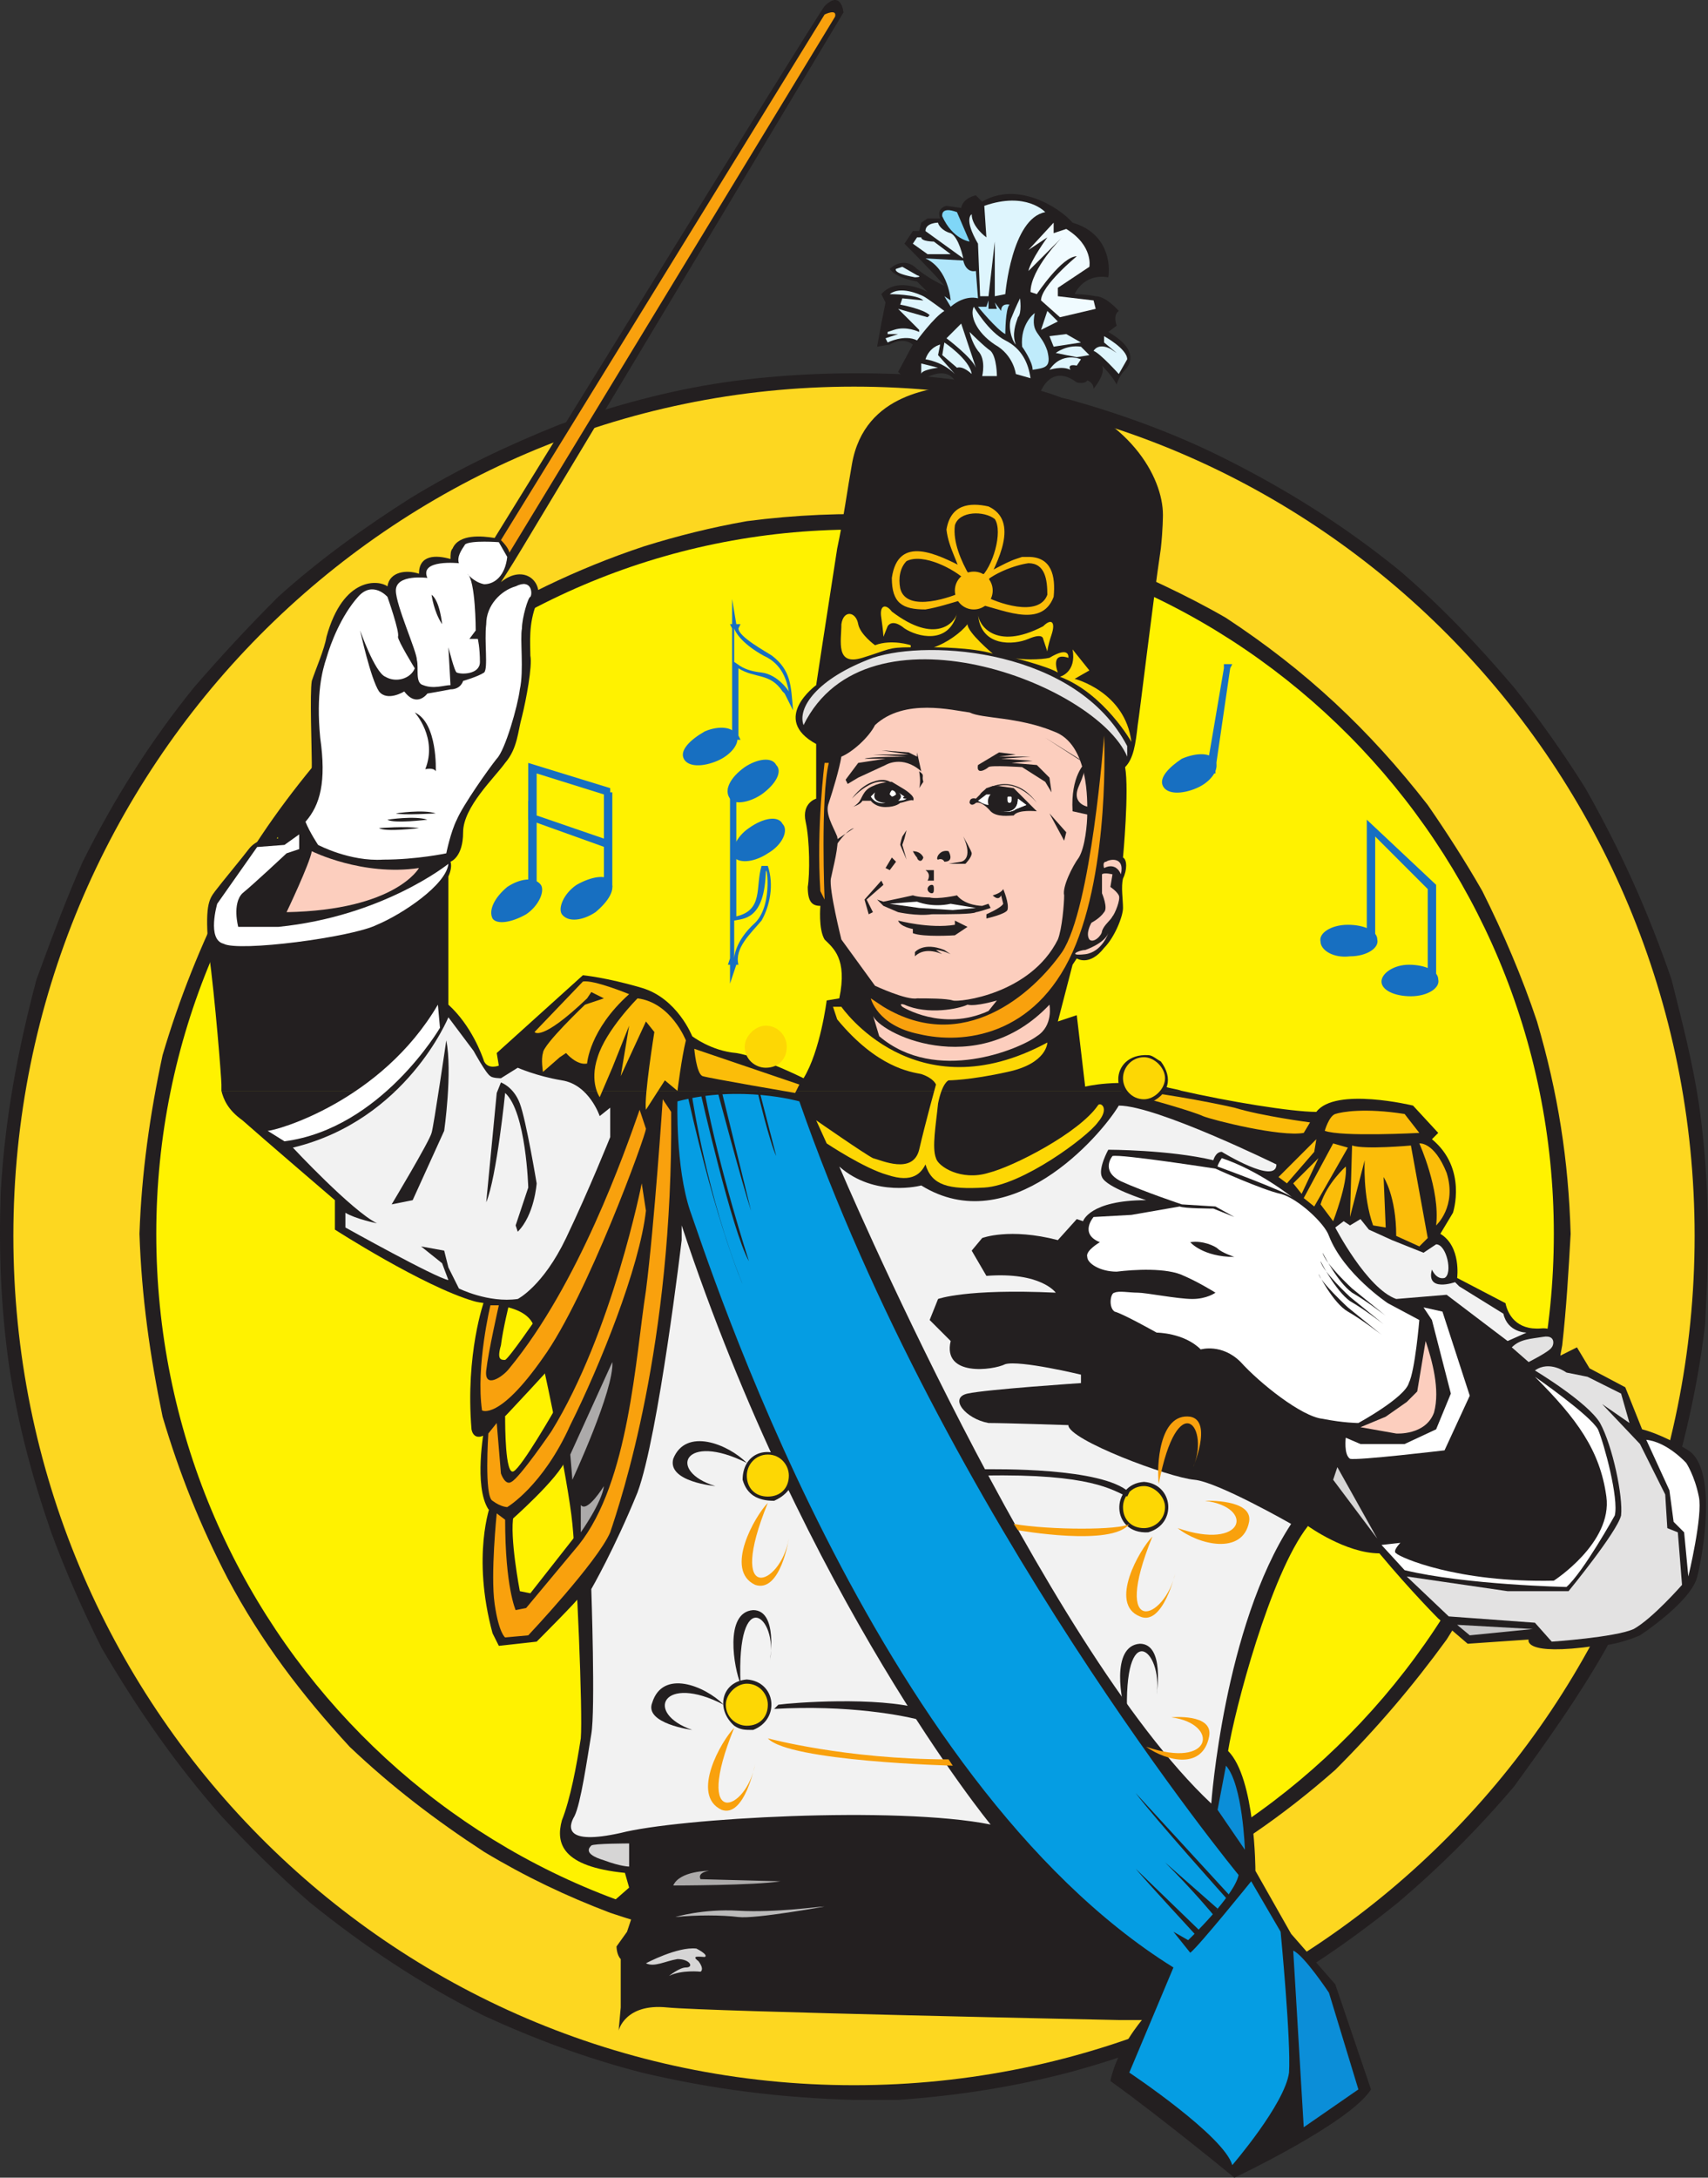 <svg xmlns="http://www.w3.org/2000/svg" width="609.541" height="776.937"><rect width="100%" height="100%" fill="#333333" stroke="none"/><path fill="#231f20" fill-rule="evenodd" d="M320.52 749.187c21-1.5 40.5-4.5 60.75-9.75 19.5-5.25 37.5-12 55.5-20.25 22.5-11.25 42.75-24.75 62.25-40.5 15-12.75 28.5-26.25 41.25-41.25 12-16.5 23.25-32.25 33-49.5 6.75-13.5 12.75-27 18-41.25 8.25-24.75 14.25-48.75 17.25-74.25l.75-15.75c.75-21.75 0-42-3-63-2.25-15-6-29.25-9.75-44.25-8.25-24-18-45.75-30.75-68.25-7.5-12-16.5-24.75-25.5-36-12.75-15-26.25-29.25-41.25-42-19.5-15.75-39.75-28.5-62.25-39.75-18-9-36.75-15.75-55.5-21-20.25-4.5-40.5-7.5-60.75-9-21-.75-41.25 0-62.25 3-20.25 3-39 8.25-58.5 15-18.75 7.5-36 15.75-53.25 26.25-16.5 10.5-32.25 21.75-47.25 35.25-10.5 10.5-20.25 21-30 32.25-15.75 19.5-28.5 39.75-39.75 62.25-6 13.5-11.25 27.75-16.5 42-6.75 25.5-11.25 49.5-12.75 75.75-.75 21 0 41.25 3 62.25 3 20.25 8.25 39.75 15 59.25 5.25 14.25 11.25 27.75 18 41.25 12.75 21.75 26.25 41.25 42.75 60 9.75 10.5 20.25 21 31.5 30.75 19.5 15.75 39.75 29.25 62.25 40.5 18 8.25 36 15 56.25 20.25 25.5 6 49.5 9 75.75 9.75h15.75"/><path fill="#fdd720" fill-rule="evenodd" d="M304.77 743.937c165.75 0 300-135.75 300-303s-134.25-303-300-303-300 135.75-300 303 134.25 303 300 303"/><path fill="#231f20" fill-rule="evenodd" d="M318.27 698.187c17.25-1.5 33.75-4.5 50.25-8.25 16.5-4.5 31.5-10.5 47.25-17.25 22.5-11.25 42-24.75 60.75-41.25 15-15 27.75-30 39.75-46.5 9-14.25 17.25-28.5 24-44.25 7.5-20.25 13.5-39.75 17.25-60.75 1.5-13.5 2.25-26.25 3-39.75-.75-26.25-4.5-50.25-12-75.75-5.25-15.75-12-31.5-19.5-46.5-6-10.5-12.75-21-19.5-30.75-21-27-43.5-48-72-66.75-14.25-8.25-29.25-15-45-21.75-24.75-8.25-48-13.5-74.25-15-17.25-.75-34.5 0-51.75 2.25-12.75 2.25-24.75 5.25-36.75 9-24.75 8.25-45.75 18.75-67.5 32.25-16.5 12-31.5 25.5-45.75 40.5-13.5 15.75-25.5 32.25-35.25 50.25-9.75 19.5-17.25 38.25-23.25 58.5-4.5 21-7.5 42-8.25 63.75.75 22.5 3.75 43.5 8.25 65.25 6 20.25 13.5 39 23.25 57.75 12 22.5 26.25 41.25 43.5 60 15 14.25 30.75 26.25 48 37.5 15 9 29.25 15.75 45 21.75 24.75 8.25 48 13.5 74.25 15.75h26.25"/><path fill="#fff200" fill-rule="evenodd" d="M305.52 692.937c137.25 0 249-113.25 249-252.75 0-138.75-111.75-251.25-249-251.25-138 0-249.75 112.5-249.75 251.25 0 139.5 111.75 252.75 249.75 252.75"/><path fill="#231f20" fill-rule="evenodd" d="M79.02 389.187c.75 3 2.25 6.75 7.5 10.5 6.75 6 33 28.5 33 28.5v10.5s31.5 20.25 49.5 25.5c4.5 1.5 19.5.75 21.75 9.75 2.25 8.25 12 54 13.5 69.75 1.5 15 3.75 67.5 3 76.5-1.5 9.75-3.75 21.75-6.75 29.25-2.25 8.25 0 16.5 22.5 18.75l1.5 5.25-6 5.25 6.75 6-1.5 4.5-3.75 5.25s0 3 1.5 4.5v17.25l-.75 8.25s2.25-9.75 17.25-8.25 161.25 4.5 161.25 4.5h8.25s-9 10.5-11.25 21.75c18.75 13.5 44.25 34.5 44.25 34.5s41.25-19.5 48.75-31.5l-12.75-37.5-15.75-18-12.75-22.5s0-33-9.75-42.75c2.25-14.25 15-63 28.5-80.25 0 0 13.5 9.75 25.5 9.75 11.25 13.5 21 23.25 21 23.25l10.5 9 21.75-1.5s-2.25 6 24 2.25c7.5 0 15.75-3.75 15.75-3.75s17.25-11.25 20.25-20.25c2.25-8.25 7.5-39-3-45.75-9.75-6-16.5-7.5-16.5-7.5l-6-15-12.75-6.75-4.5-7.5-6 3s1.5-10.5-6.75-9.75c-9 .75-12-5.25-12.75-9l-17.25-9s1.5-11.25-6-15.75l4.5-7.5s5.25-15.75-7.5-26.25l2.25-2.25-9-9.75s-27.75-6.75-34.5 2.25c-9 0-31.5-3.75-48-7.5H79.02m107.25-193.5c26.25-43.5 114.75-191.25 114.75-191.25s-.75-8.25-6.75-2.25c-3 3.75-117.75 189.75-117.75 189.75-4.5-.75-12.75-1.5-15 3.75h24.75m228 0c.75-6.75.75-12 .75-12 0-13.5-12-35.25-43.5-44.25 0 0 3.75-9.75 12.75-3 0 0 3 .75 3.75-.75 0 0 2.25.75 2.25 3 0 0 4.5-5.25 3-8.25 0 0 3.75 3.75 5.25 6.75 0 0 .75-3 3-5.25s4.5-7.5-6-13.5l3-2.25s-1.5-3.75.75-5.25c0 0-4.5-5.25-8.25-5.25-3.75-.75-7.5-.75-7.5-.75s3-7.5 12-6c.75-4.5 0-15.75-12.75-19.5-4.5-5.25-19.5-15-32.25-7.5l-2.25-2.25s-4.5.75-5.25 4.5l-5.25-.75s-3.75.75-2.25 4.5h-4.5l-2.25 1.5-.75 3h-2.25l-3 4.5s11.25 11.25 14.25 15c0 0-5.25-2.25-9.75-6-4.5-4.5-9-.75-9.75 0 0 0 1.5 3 9.75 4.5l3.75 3.75s-10.5-6-16.5.75l1.5 3-1.5 7.5-1.5 8.25 4.5-.75s4.5-3 8.25 0l-5.25 9.75c2.25 2.25 6 4.5 6 4.5s11.25-9 15 0c-6.75 1.5-33 2.25-37.5 28.5-1.5 8.25-3 19.5-5.25 30h115.5m-252.75 0c-.75.75-.75 2.25-.75 3.75-5.25-1.5-11.25-1.5-11.25 5.25-4.5-1.5-10.5-.75-11.25 4.5-3-2.25-15.75-3.75-21.75 18-.75 4.5-3.75 11.25-5.25 15.75-.75 4.5 0 24 0 29.25s0 10.5-9 21c-2.25 2.25-3.75 4.5-3 6-3.75-.75-8.25.75-10.5 3.75s-9.75 12-12 15-3.75 5.25-2.25 21.75c2.25 16.5 4.5 45 4.5 47.25v2.25h342.75c-2.25-.75-3.75-.75-6-1.5-17.25-3-28.5 0-28.5 0l-3-25.5-6.75 2.25 5.25-20.25 1.5-2.25s4.5 3 9.75-3.75c3.75-3.75 6.75-11.25 6.75-14.25s-.75-7.5 0-10.5c1.5-3 1.5-6.75 0-7.5 0 0 2.25-24 .75-32.25 3-3 3.75-8.25 4.5-15 .75-4.5 5.25-42.75 8.25-63h-115.5c-3.75 24-7.5 48.75-7.5 48.75s-16.5 12 0 21v19.5s-5.25 1.5-3.75 8.25 1.5 18.75.75 23.25c0 5.25 1.5 6.75 4.5 6.75 0 0-.75 8.25 1.5 12 3 3 8.25 6.75 5.25 21l-4.5.75s-2.25 18-8.25 27.75c0 0-15-7.5-24-9-9-.75-15.75-6-15.75-6s-5.25-13.5-18-17.25-21-4.5-21-4.5l-30.75 27.75.75 4.5s-3.75 1.5-5.25-1.5c-.75-2.25-4.5-12.75-12.75-20.25v-45.75s1.5-3 .75-5.25c0 0 4.5-1.5 4.5-10.5s11.25-19.5 15-24.75c4.5-5.25 4.5-11.25 6-16.5 1.5-6 3.75-18 3-21.75 0-4.5-.75-11.25 2.25-18.75s-4.5-14.25-12.75-7.5c0 0 3-4.5 7.5-12h-24.75"/><path fill="#f9a10d" fill-rule="evenodd" d="m178.77 192.687 115.5-187.5s4.5-2.25 3.75.75l-116.25 191.25s0-1.5-3-4.5"/><path fill="#fff" fill-rule="evenodd" d="M178.02 193.437s-9.75-.75-12 .75c-1.5 2.25-3 4.5-2.25 6.75 0 0-14.25-1.5-11.25 5.25 0 0-11.25-1.5-11.25 4.5 0 5.25 7.5 21.75 7.5 24.75.75 3-.75 8.25 2.25 9 3.75 1.5 7.5 0 9.75 0l-.75-13.5s2.25 9 3 9c1.5.75 8.25.75 8.25-3.75 0-5.25-.75-8.25-.75-8.25h-3l2.25-3s0-18-3-20.25c0 0 2.25 3 6 3.75 3.75 0 7.5-3 8.25-9.75l-3-5.25"/><path fill="#fff" fill-rule="evenodd" d="M138.27 212.937s-5.25-6-10.5 0c-6 6.75-9.75 16.5-11.25 21.75-1.5 4.5-3.75 12.75-2.25 28.5 2.25 15.75 0 24-5.25 30 1.5 3.75 4.5 8.25 4.5 8.25s11.25 6 23.25 5.25c12 0 22.5-2.25 22.5-2.25s1.5-7.5 3.75-12c2.25-5.25 11.25-18 14.25-21.75 3-3 7.5-18.75 8.25-24.75 1.5-6.75 0-18 .75-21.75 0-3.75 2.25-11.25 3-11.25.75-.75.75-6.75-5.25-3.75-5.25 1.5-10.5 6.75-10.5 13.5-.75 6 .75 15.75-.75 17.25-2.25 1.5-7.5 3-7.5 3s-.75 3-4.5 3c-3.75.75-8.25 1.5-8.25 1.5s-3.75 5.25-8.25-.75c0 0-6 3.75-9 0-3-4.5-6.75-21.75-6.75-21.75s5.25 15 9 16.5c3.75 2.25 9 .75 10.5-3 0 0-6-9.75-6-11.25.75-1.5-3.75-14.25-3.75-14.25"/><path fill="#231f20" fill-rule="evenodd" d="M154.02 212.187s.75 6 3.75 10.5c0 0-.75-8.25-3.75-10.5m-6 42s8.25 9 3.75 20.25c0 0 3-.75 3.75.75 0 0 .75-17.25-7.5-21m-6.75 36s9.75-1.5 14.25 0c0 0-12 .75-14.25 0m-3 2.25s9.75-1.5 14.25 0c0 0-12 1.5-14.25 0m-3 3s9.75-.75 14.25 0c0 0-12 1.5-14.25 0"/><path fill="#fccebe" fill-rule="evenodd" d="M111.27 303.687s18 9 38.25 6c0 0-8.25 15-47.25 15.75 0 0 8.25-17.25 9-21.75"/><path fill="#fff" fill-rule="evenodd" d="m106.77 297.687-5.25 3.75-9.75.75-14.25 20.25s-3.75 12.75 2.25 14.25c5.25 3 45.75-2.25 54.75-6.75 9-3.75 24.75-14.25 25.5-21.75 0 0-23.25 18.75-60.75 22.5H85.02s-2.25-8.25 1.5-12c3.75-3 15.75-14.25 15.75-14.25l4.5-1.5v-5.25m-11.25 105.75c3 0 40.5-10.5 60.75-45l.75 8.25s-21 36-55.5 40.5l-6-3.75"/><path fill="#f2f2f2" fill-rule="evenodd" d="M160.02 362.937s-15 36.75-55.5 46.5c0 0 21 22.5 30 27 0 0-7.5-1.5-11.25-3.75v5.25s32.25 18 36.75 18.75l-2.25-6-7.5-6 8.25 1.5 1.5 6 3.75 7.5s10.5 5.25 21 3.75c0 0 9-4.5 17.25-21.75s15.75-36 15.75-36v-10.5l-3.75 3s-3.75-11.25-13.5-12.75c-9-1.5-15.75-4.5-15.75-4.5l-6 3.75s-3 0-3.75-.75c-1.5-.75-6-9-6-9l-9-12"/><path fill="#231f20" fill-rule="evenodd" d="M159.27 371.187s-4.5 30.75-5.25 33c-.75 3-14.25 25.5-14.25 25.5l7.5-1.5 11.25-24.75s3-21 .75-32.25m19.5 15s4.5 1.5 6.75 7.5 6 28.5 6 28.5-.75 11.25-6.75 17.25l-.75-2.25 4.5-13.5s-.75-27-8.25-33.75c0 0-3 30-6.75 39l3.75-39 1.5-3.75m-6 78s-6.75 18.75-4.5 45.75c0 0 .75 6 7.5 0 6-6 21.75-23.25 21.75-23.25l-6-16.5s-9.75 14.25-11.25 15c-1.5 0-3 0-1.5-5.25.75-6 3-15 3-15l-9-.75"/><path fill="#231f20" fill-rule="evenodd" d="M172.77 509.937s-3.75 20.25 1.5 28.5l7.5 4.5s18-15.75 20.25-22.5l-3.75-18s-12 21-15 22.5-3-16.5-3-19.5c0 0-3-.75-7.5 4.5"/><path fill="#231f20" fill-rule="evenodd" d="M175.02 536.937s-6.75 18 .75 45.75l2.25 4.5 13.5-1.5s15-15 15.75-16.5l-1.5-21.75-16.5 21-3.75-.75s-3.75-19.5-2.25-27l-8.25-3.75"/><path fill="#fbbd09" fill-rule="evenodd" d="M224.52 354.687s-12.75-5.25-16.5-4.5l-17.25 18s2.25 3.75 18.75-12l1.5-2.25 4.5 2.25-6.75 2.25s-15 14.25-15 17.25c-.75 2.25 0 6.75 0 6.75l6-5.25 2.25-1.5s3.75 4.5 7.5 3.75c0 0 .75-12 15-24.75m3 1.5s-11.25 11.25-14.25 21c-3 9 .75 14.25.75 14.25l4.5-10.5 6-15-3 18 9-19.5 3 3.75s-3.75 23.25-3 27.75l6.75-10.5 4.5 3.75s1.5-12 3-18c0 0-5.25-13.5-17.25-15m57.75 30.75-37.5-12.75s.75 9 3 9.75 33 6 33 6l1.5-3"/><path fill="#fdd704" fill-rule="evenodd" d="M300.27 359.187s26.25 38.25 73.5 12.75c0 0 0 7.5-14.25 10.5-13.5 3-21 3-21 3s-2.25.75-3.75 8.25c-.75 7.5-2.25 15.75-.75 19.5.75 3 9 8.25 18.75 5.25 9-2.25 32.25-14.25 39-24 .75-1.5 4.5.75 0 6-3.75 5.25-27 22.5-40.5 23.25-12.75.75-18.75-.75-21-8.25-1.5 3-4.5 6.75-13.5 3.75-8.25-2.25-21.75-11.25-21.75-11.25l-3.75-8.25s17.25 12 20.25 13.5c3 .75 14.25 6 16.5-3 2.25-9.75 6-23.25 6-23.25s-.75-2.25-5.25-3.75c-3.75-.75-15.75-2.25-30-19.5l-1.5-4.5h3"/><path fill="#f9a10d" fill-rule="evenodd" d="M175.02 465.687s-5.25 21.75-3 37.5c0 0 6 3.75 21.75-18.75 15.75-21.75 36.75-79.5 36.75-81.75l-2.25-6.75c-5.25 15-21.75 62.25-46.5 92.25-2.25 3-9 7.5-8.25.75s4.5-23.25 4.5-23.25h-3"/><path fill="#f9a10d" fill-rule="evenodd" d="M174.27 511.437s-1.5 22.5 1.5 24c3 2.25 5.25 2.25 5.25 2.25s12.75-7.5 22.5-29.25c10.5-21 24.75-56.25 27-76.5l-1.5-9.75s-10.5 53.25-32.25 88.5c0 0-11.25 16.5-14.25 18-2.25 1.5-3.75-3-3.75-3l-1.5-18-3 3.75"/><path fill="#acaaaa" fill-rule="evenodd" d="m218.52 485.937-15 33 .75 9s15-32.25 14.25-42m-11.25 51v9.75s7.5-10.5 8.25-16.5c0 0-6 9.75-8.25 6.75"/><path fill="#f9a10d" fill-rule="evenodd" d="M177.27 539.937s-2.25 21.75-.75 32.25 3.75 12 3.75 12l8.25-.75s24.75-26.25 29.25-36.75c3.75-11.25 22.5-66.75 21.75-150l-3-4.5s-3 45-6 68.25c-3.75 24-6 68.25-24 90.75l-18.75 22.5-3.75.75s-3.75-8.25-3.75-32.25l-3-2.25"/><path fill="#fbbd09" fill-rule="evenodd" d="m465.27 404.187 2.25-3.75s-17.25-2.25-27-5.25c-9.75-2.25-30.75-6-36.75-6 0 0-3.75 0 0 1.5 4.5.75 22.5 6 25.5 7.5 3.75 1.5 27.75 7.5 36 6m7.5-.75s1.5-5.25 3.75-6 10.5-2.25 24.75 0l5.25 6.75s-27.75 1.5-33.75-.75m33.75 4.5s7.5 16.5 6 29.25c0 0 7.5-6.75 3.75-18.75-4.5-11.25-9.75-10.5-9.75-10.5m-3 .75s-16.5 1.5-21 0l-.75 25.5 5.25-20.25s-.75 12.75 3 23.25l4.5.75-.75-18s4.5 6.75 4.5 21l8.25 3.75 3-3-6-33m-23.25 7.5s-6.75 6-9 13.5l4.5 6s5.25-13.5 4.5-19.5m.75-6.75-5.25-1.5-10.5 19.5 3.75 3 12-21m-10.5 3.75-9 9 3 3.75zm-.75-6.75-13.5 13.5 3 2.25 9.75-11.25.75-4.5"/><path fill="#f2f2f2" fill-rule="evenodd" d="M476.52 437.937s11.25 21.75 21.75 25.5l18-1.5 21.75 16.5 6.75-3s-6.75 0-8.25-6.75l-15.75-9.75-1.5-1.5s-10.5 3.75-8.25-4.5c0 0 1.5 3.75 4.5 3 3-1.5.75-12-3-12l-4.5 3-11.25-4.5-8.25-3.75-3-3.75-3.75 2.25-2.25-1.5-3 2.25"/><path fill="#e3e2e2" fill-rule="evenodd" d="m539.52 480.687 6 5.25s7.5-3.75 8.25-5.25c.75-.75 1.5-4.5-3-3.75s-8.25.75-11.25 3.75"/><path fill="#d6d5d5" fill-rule="evenodd" d="m475.77 527.937 1.5-4.5 14.25 25.5zm0 0"/><path fill="#fccebe" fill-rule="evenodd" d="m508.77 478.437-3 18-3.75 3.75-7.5 5.25-9 3.75 12.75 2.25s10.5.75 13.5-7.5c2.25-8.25-.75-18.75-3-25.5"/><path fill="#fff" fill-rule="evenodd" d="m508.02 466.437 6.75 1.5 9.75 30-9 19.5s-31.5 3.75-33.75 3c-2.25-1.5-1.5-7.5-1.5-7.5l5.25 2.25h15.75l11.25-5.25 5.25-12.75-6.75-26.25-3-4.5"/><path fill="#e3e2e2" fill-rule="evenodd" d="M547.77 488.937s18.75 11.25 23.25 18.75c4.5 8.25 8.25 26.25 7.5 33-1.5 6-18.75 27-18.75 27h-21.75l-36-5.25 15 14.25 30.75 2.25 6 6.75s22.5-1.5 29.25-4.5c6.75-3.75 17.25-15.75 17.25-15.75l-1.5-18.75-3.75-1.5-.75-12-9-18-13.5-14.25 9.75 6.75-3-10.5-12-6-7.5-1.5s-6-4.5-11.25-.75"/><path fill="#059de3" fill-rule="evenodd" d="M241.77 392.937s-.75 23.25 4.5 39c6 16.5 65.25 203.25 172.5 270l-15.75 37.5s33.75 22.5 36.75 33c0 0 18.75-21.75 20.25-33 .75-11.25-3-50.25-3-50.25l-10.5-18s-18.75 23.25-21.75 25.5l-6-7.5 5.25 3s16.5-15.75 18-23.25c0 0-105-127.5-156.75-276 0 0-21-6-43.5 0"/><path fill="#0b8ed8" fill-rule="evenodd" d="m461.52 695.937 3.75 63 19.5-13.5-10.5-34.5s-9-13.5-12.75-15"/><path fill="#d6d5d5" fill-rule="evenodd" d="M224.52 657.687s-12.75 0-13.5.75-3 3 4.5 5.25c6 2.25 9 2.25 9 2.25v-8.25"/><path fill="#acaaaa" fill-rule="evenodd" d="M240.27 672.687s29.25 0 38.25-1.5l-28.5-.75s-1.5-2.25 3-3c0 0-10.5 0-12.75 5.25"/><path fill="#bbbaba" fill-rule="evenodd" d="M241.02 683.937s9.75-3 22.5-2.25c13.5.75 28.5-1.5 30.75-1.5 0 0-24.75 4.5-30.75 3.75s-15-.75-22.5 0"/><path fill="#d6d5d5" fill-rule="evenodd" d="M230.52 700.437s11.25-6 18-5.25c0 0 4.5 2.25 3 3-1.5 0-5.25-.75-2.25 1.5 2.25 3 .75 3.75.75 3.75s-6.75-.75-11.25 1.5c0 0 3.75-3 6-3 3 0 1.5-3-3-3-4.5.75-8.25 3-11.25 1.5"/><path fill="#f2f2f2" fill-rule="evenodd" d="M243.27 442.437s-8.25 69.75-15.75 90c-8.25 20.25-16.5 34.5-16.5 34.5s1.5 43.5 0 51.75c-1.5 9-3.75 24.75-6 29.25-2.25 3.75-3.75 10.5 16.5 6 20.25-5.25 98.25-9.75 132-3 0 0-66-80.25-110.25-213.75v5.25"/><path fill="#fff" fill-rule="evenodd" d="m587.52 513.687 8.25 18 1.5 11.25 3.75 3.75 1.5 15.75s5.25-21.75 3.75-28.5c-1.5-7.5-4.5-12-4.5-12s-6.75-7.5-14.25-8.25m-39.75-22.5s19.5 13.5 22.5 18.75c2.25 5.25 7.5 24.75 6 30.75 0 0-11.25 20.25-17.25 25.5 0 0-36-.75-57.75-6l-8.25-9 6.75-.75s-3 3-1.5 3.75c1.5 1.5 21.75 10.5 56.25 9.75 0 0 21-13.5 18.75-30s-10.5-27.75-25.5-42.75"/><path fill="#c8c7c8" fill-rule="evenodd" d="m520.02 579.687 27 1.5-22.5 2.25zm0 0"/><path fill="#f2f2f2" fill-rule="evenodd" d="M455.52 415.437s-42.75-21-56.25-21c-6.75 11.25-39 48-70.5 28.5 0 0-16.5 4.5-29.25-6.75 0 0 72.75 171 132.75 227.25 0 0 4.5-63 28.5-99.75 0 0-26.25-15-34.5-15.75-9-.75-45-14.25-45-19.5 0 0-22.5-.75-28.5-.75-8.25-1.5-14.25-9-7.5-10.5s40.5-3.75 40.5-3.75v-3s-21.75-5.25-27-3.75c-4.5 2.25-22.5 4.5-19.5-8.25l-7.5-7.5 3-7.5s9.75-3.75 42-2.25c0 0-5.25-7.5-24.75-6l-5.25-9 3.75-4.5s9.75-3.75 27 .75l6.75-7.5 2.25.75s2.25-7.5 22.5-7.5c0 0-14.25-4.5-15.75-8.25-1.5-3 2.25-9.75 2.25-9.75s21.75 0 37.5 3.75c0 0 .75-3 3-3 0 0 19.5 12 19.5 4.5"/><path fill="#0b8ed8" fill-rule="evenodd" d="m437.52 629.937-3 15.75 9.75 14.25s-.75-23.25-6.75-30"/><path fill="#fff" fill-rule="evenodd" d="M397.02 412.437s-4.5 5.25 3 9c8.25 3.75 21.75 8.25 21.75 8.25l12 .75 6.75 3.75-7.5-3s-10.5 0-12-.75l-17.25 3-13.5.75s-5.25 6 2.25 9c0 0-5.25 3-4.5 5.25 0 2.25 4.5 5.25 10.5 5.25 6-.75 18-1.5 24 1.5 5.25 2.25 11.25 6 11.25 6s-3 2.25-8.25 2.25-16.5-2.25-19.5-2.25-6.75-.75-8.25 0c-1.5 0-2.25 5.25 0 6.75 3 .75 15 7.5 15 7.5s9.75 0 15.75 6c0 0 7.5-2.25 14.25 4.5 6.75 7.5 21.75 19.5 29.25 20.25 7.5 1.5 12.75 1.5 12.75 1.5s16.5-9 18-14.25c2.25-4.5 3.75-22.5 3.75-22.5l-11.25-6s-15.75-10.5-21-24c-1.5-4.5-11.25-13.5-17.25-15-6.75-1.5-23.25-9-23.25-9s-33.75-5.25-36.75-4.5"/><path fill="#fff" fill-rule="evenodd" d="M436.02 413.187s-1.5 2.25-1.5 3c0 0 24.75 9 27 11.25 0 0-12-9.75-25.5-14.25"/><path fill="#231f20" fill-rule="evenodd" d="M424.77 443.187s4.5 5.25 15.75 5.25c0 0-4.5-1.5-6-3-.75-.75-5.25-3-9.75-2.25m47.25 3.75s5.25 10.5 10.5 14.25c5.25 3 12 8.25 12 8.25l-12-9.75s-9.75-9-10.5-12.75"/><path fill="#231f20" fill-rule="evenodd" d="M471.27 449.937s5.25 10.5 10.5 14.25c5.25 3 12 8.25 12 8.25l-12-9.75s-9.75-9-10.5-12.75"/><path fill="#f0fbff" fill-rule="evenodd" d="m376.02 79.437-9 9.75 6.75-4.5s-6 8.25-6.75 12l12-12s-11.25 11.25-11.25 19.5l2.25.75s9-13.5 14.25-13.5c0 0-12.75 10.5-12.75 15.75l6.75 6 12.75-3-.75-3-12.75-1.5v-3l11.25-7.5s1.5-7.5-8.25-13.5l-4.5 1.5v-3.75"/><path fill="#def5fd" fill-rule="evenodd" d="M373.02 75.687s-6.75-7.5-21.75-2.25l.75 11.25s-5.25-3.75-5.25-8.25c0 0-3 1.5 2.25 10.5l.75 18.75h3l2.25-19.5v19.5l3.75-.75s2.25-27 14.25-29.25"/><path fill="#7fd6f7" fill-rule="evenodd" d="M336.27 77.187s-.75-3.75 5.25-1.5l4.5 10.5s-6-.75-9.75-9"/><path fill="#def5fd" fill-rule="evenodd" d="M334.77 79.437s-4.5 0-4.5 3l13.5 9.75s-1.5-7.5-4.5-9c-3-.75-4.5-3-4.5-3.75m-6 5.25h-1.5l-1.5 2.25 5.25 3.75h8.25l-6-4.5s-4.5 0-4.5-1.5"/><path fill="#b0e6fb" fill-rule="evenodd" d="m330.27 92.187 13.5.75s.75 4.5 4.5 3.75l.75 9.75s-4.5-1.5-9.75 3l-2.25-3.75 2.25 1.5s-.75-11.25-9-15"/><path fill="#def5fd" fill-rule="evenodd" d="M326.52 98.937s3 0 .75-.75l-5.25-3-2.25.75s-1.5 1.5 6.75 3m10.5 12s-6-4.5-7.5-5.25-8.25-3.75-12-.75c0 0 9.75 0 12 2.25l-7.5-.75-.75 2.25s8.25 1.5 10.5 3.75l-.75.75-10.5-3 7.5 7.5v.75s-4.5-2.25-9-.75l-2.25.75v.75h3.75l-4.5 1.5.75 1.5s6-3 10.5-.75c0 0 6-8.25 9.75-10.5"/><path fill="#e3e2e2" fill-rule="evenodd" d="M286.77 258.687c-2.25-6 4.5-16.5 24.75-24 20.25-6.75 72.75-3 90.75 31.5v3.75c-11.25-26.25-93-57-115.5-11.25"/><path fill="#fdd704" fill-rule="evenodd" d="M333.27 230.937s13.5 0 21 2.25c0 0-9-7.5-9-10.5-2.25 3-7.5 6.75-12 8.25"/><path fill="#fccebe" fill-rule="evenodd" d="M346.02 254.187c-6-.75-23.25-5.25-33.75 4.5-2.25 4.5-8.25 9.75-12 11.25-.75 4.5-3 12-4.5 16.5-1.5 3.75 1.5 8.25 3 12 .75 3-1.5 11.25-2.25 15s3.75 21.75 3.75 21.75l12 16.5s11.25 5.25 15 4.5c3.75 0 10.5 0 12.75.75s27.75-2.25 37.5-21.75c1.5-3.75 2.25-12.75 2.25-15.75-.75-3 3-10.5 5.25-13.5 2.25-3.75 3-12 3-15.75s.75-24.75-12-29.25c-12.75-5.25-25.5-4.5-30-6.75"/><path fill="#def5fd" fill-rule="evenodd" d="M362.52 133.437s-.75-6.75-7.5-10.5c-6.75-4.5-9-10.5-7.5-13.5 0 0 5.25 9 11.25 12s8.25 8.25 9 13.5l-5.25-1.5m-16.5-15s5.25 5.25 7.5 6.75c2.25 2.25 2.25 9 2.25 9h-5.25s1.5-6-1.5-9c-2.25-3-3-6.75-3-6.75m48 1.5s8.25 4.5 8.25 8.25l-3 5.25s-6.75-7.5-9-8.25c0 0 1.5-3 6-.75l2.25 1.5-4.5-3.75v-2.25"/><path fill="#bfebfb" fill-rule="evenodd" d="M369.27 111.687s-5.25 3.75-4.5 12c0 0 3.75 5.25 3.75 8.25 4.5-.75 6.75-.75 5.25-6.75-2.25-6.75-6-6-4.5-13.5"/><path fill="#def5fd" fill-rule="evenodd" d="m343.02 115.437-5.25 5.25s9 6.75 10.5 10.5l-5.25-15.75m-6 6.75s9 6 9.75 11.25c0 0-3-3-5.25-2.25l-5.25-4.5.75-4.5m-8.25 11.25v-3.75l6 1.5s-6 .75-6 2.25"/><path fill="#b0e6fb" fill-rule="evenodd" d="M349.02 109.437s6.75 8.25 9.75 9.75c0 0 0-9 1.5-10.5 0 0-3-.75-3 2.25l-2.25-3 .75 2.25h-3v-3l-.75 2.25h-3"/><path fill="#def5fd" fill-rule="evenodd" d="m373.77 110.937 3.75 3.75-6 3zm.75 9 1.5 3.75 9.75-1.5-5.25-3-6 .75m2.25 6s3.75-3 9-2.25l3 3-4.5.75-7.5-1.5"/><path fill="#def5fd" fill-rule="evenodd" d="M385.77 128.187s-6.75-3-11.25 3.75c0 0 4.5-1.5 7.5 0 0 0-1.5-2.25 2.25-1.5l1.5-2.25m-23.25-5.25c-1.5-1.5-3-6.75-1.5-9.75 1.5-3.75 3-6.75 3-6.75s.75 5.25-.75 6.75c-.75 2.25-2.25 6-.75 9.75"/><path fill="#fccebe" fill-rule="evenodd" d="M393.27 311.937v6.75s2.25 5.25.75 6.75c-1.5 2.25-4.5 3.75-4.5 3.75s-2.25 3.75-.75 6c1.5 1.5 4.5-1.5 4.5-3 .75-2.25 3-3.75 3.75-5.25.75-.75 3-6 2.25-7.5s-3-3-3-3l.75-4.5s-3-.75-3.75 0"/><path fill="#fccebe" fill-rule="evenodd" d="M387.27 338.937s6.75-2.25 8.25-6c0 0-2.25 6.75-8.25 7.5-6.75.75-2.25-1.5 0-1.5"/><path fill="#f9a10d" fill-rule="evenodd" d="M394.02 262.437s-4.5 61.5-15 77.25c-10.5 15-35.25 36.75-63.75 19.5l-4.5-3s2.25 9.75 17.25 12.75c15.75 3.75 41.25.75 54.75-29.25s11.25-77.25 11.25-77.25"/><path fill="#fccebe" fill-rule="evenodd" d="M394.02 309.687s-.75-2.25.75-2.25c.75-.75 6.75-2.25 5.25 4.5 0 0-1.5-4.5-6-2.25"/><path fill="#f9a10d" fill-rule="evenodd" d="M294.27 272.187s-3 23.25-1.5 45.75l1.5 3s-1.5-36 1.5-48.75h-1.5"/><path fill="#231f20" fill-rule="evenodd" d="M298.02 302.187s3.75-6 6.75-6.75l-6.75 4.5v2.25m24.75-3-.75 2.25 1.5 5.25-2.25-5.25s0-.75.75-3l1.5-2.25-.75 3m5.25-18c.75-2.25 0-6 0-6 2.25 1.5.75 1.5 1.5 3.75l-1.5 2.25m2.25 29.25h3v3.75h-2.25s1.5-2.25-.75-3.75m-9.75 18s11.25 3 20.25 1.5v-1.5l4.5 2.25-4.5 3s-11.25.75-15-.75v-1.5s-4.5-.75-5.25-3m6 11.25s3-3.75 10.5-.75l2.25 1.5s-3-1.5-5.25-1.5l2.25 1.5s-6-3-9.75.75v-1.5m48-49.5 6 6.75-.75 3zm12.75-18s-5.25 4.5-4.5 17.25l6.75 1.5-.75-3s-6.75-.75-3.75-7.5 2.25-8.25 2.25-8.25m-43.5 26.25s3 5.25 3 6c0 1.5-2.25 3.75-2.25 3.75h-6l4.5-.75s4.5-.75.75-9m-14.25 7.5s-.75-2.25-3.75-2.25c0 0 .75 1.5 1.5 2.25 0 .75 1.5 2.25 2.25 0m7.5 1.5c-.75-1.5-2.25-.75-2.25-.75s-.75 0 0-1.5c1.5-2.25 3.75-1.5 3.75-1.5s2.25 3.75-1.5 3.75m17.25 12s3-.75 3.75-2.25c0 0 2.25 5.25 1.5 7.5-.75 1.5-7.5 3-7.5 3v-1.5s5.25-2.25 6-3.75l-.75-3s-.75 2.25-3 0m-39.75-5.25-6 6.75 1.5 5.25 1.5-.75-2.25-4.5 6-5.25-.75-1.5m3.75-8.25 1.5 1.5-2.25 3-1.5-.75 2.25-3.75m30.75-33 7.5-4.5 6 .75-6 .75h11.25l-10.5.75 11.25.75-7.5.75 9 .75 4.5 4.5.75 5.25-2.25-3.75-8.25-5.25s-11.25-.75-12 0-4.5 3-3.75-.75"/><path fill="#231f20" fill-rule="evenodd" d="m328.77 275.187-1.5-6.75v1.5l-3-1.5-9.75-.75 9.75 1.5h-12.75l12 .75s-13.5 0-15 .75h7.5l-9.75 1.5-4.5 6 .75 1.5 3.75-2.25 9.75-4.5s6-3.75 12.75 2.25m56.25-4.5-12-7.5 12.75 8.25zm0 0"/><path fill="#fccebe" fill-rule="evenodd" d="M322.02 359.187s14.25 9 30.75 1.5l3-3.75s-7.5 2.25-10.5 1.5c-3 1.5-14.25 3.75-22.5 0 0 0-2.25-.75-.75.75"/><path fill="#fccebe" fill-rule="evenodd" d="M311.52 362.187c1.5 6 36.75 24 63-3.75 0 0 1.5 7.5-4.5 11.25-6 4.5-36 17.25-56.25 0l-2.25-7.5"/><path fill="#231f20" fill-rule="evenodd" d="M331.77 320.187s-3.75 0-6-.75c0 0-6.75 1.5-10.5 2.25l-2.25-.75 2.25 2.25 5.25 2.25s6.75 1.5 12 .75c6 0 15 0 15.75-.75.75 0 5.25-1.5 5.25-1.5l-.75-1.5-2.25.75s-6 0-9-3.75c0 0-6.75 1.5-9.75.75"/><path fill="#fff" fill-rule="evenodd" d="M317.52 322.437s9-.75 9.75-.75c0 0 5.25 2.25 12 .75l9 1.5-8.25.75-12-.75-10.5-1.5"/><path fill="#231f20" fill-rule="evenodd" d="M332.52 318.687c.75 0 .75-.75.75-1.5s0-1.5-.75-1.5-1.5.75-1.5 1.5.75 1.5 1.5 1.5"/><path fill="#fdd704" fill-rule="evenodd" d="M325.02 230.187s-6.75-2.25-12.75 0c0 0-5.25-3.75-6-7.5-.75-4.5-5.25-5.25-6 0 0 6-2.25 15 7.5 12s9-3.75 17.25-3.75v-.75m36.75 4.5s12 3 15.75 5.25c0 0-3-7.5 3.75-5.25 0 0 .75-4.5-6.75 0-3 .75-10.5.75-12.75 0m16.5 6.75s6-1.5 4.5-9.75l6 7.5-5.25 3s18 4.5 20.25 22.5c0 0-9.75-17.25-25.5-23.25"/><path fill="#fdd704" fill-rule="evenodd" d="M341.52 218.937c-.75 3-7.5 11.25-23.25-.75-2.25-3-4.5-2.25-3.75 2.25.75 5.25.75 6.75.75 6.75l1.5-3.75s1.5-3 6 .75c4.5 3 15.75 6 18.75-5.25m7.5 0c0 3.75 6 13.5 23.25 4.5 3-3 4.5-1.5 3 3s-1.5 6-1.5 6l-1.5-4.5s0-2.25-5.25 0-17.25 3-18-9"/><path fill="#def5fd" fill-rule="evenodd" d="M330.27 128.187s6 .75 10.5 5.25l-6-6.75.75-3.75s-3.75.75-5.25 5.25"/><path fill="#231f20" fill-rule="evenodd" d="M348.27 286.437s-1.5 1.5-2.25 0c0-2.25 2.25-1.5 2.25-1.5l3.75-3.75 2.25-.75h2.25l5.25.75 8.25 8.25s-6.75-.75-8.25 1.5c-1.5 0-6 .75-8.25-1.5 0 0-3-3.75-5.25-3"/><path fill="#fff" fill-rule="evenodd" d="M349.02 285.687s2.25 1.5 3.75 1.5c0 0-.75-2.25.75-3.75h-1.5l-3 2.25m14.25-.75 3 2.25-3.75 1.5s-1.5 1.5-5.25.75c0 0 6 1.5 6-4.5"/><path fill="#fff" fill-rule="evenodd" d="m363.27 284.937 3 2.25-3.75 1.5s-1.5 1.5-5.25.75c0 0 6 1.5 6-4.5m-3 1.5c.75 0 .75-.75.75-1.5s0-.75-.75-.75-.75 0-.75.75 0 1.5.75 1.5"/><path fill="#231f20" fill-rule="evenodd" d="M320.52 282.687c-.75-2.25-3-6-9-3.75-4.5 1.5-7.5 6-7.5 6s10.5-12 16.5-2.25"/><path fill="#231f20" fill-rule="evenodd" d="M325.77 285.687c1.5-1.5-3.75-4.5-3.75-4.5l-3.75-2.25s-3.75 0-6.75 1.5c-3.75 1.5-3.75 4.5-5.25 6s-2.25 1.5-2.25 1.5 3-.75 3.75-2.25h3s1.5 2.25 5.25 2.25 5.25-1.5 5.25-1.5c.75 0 4.5-1.5 4.5-.75"/><path fill="#fff" fill-rule="evenodd" d="m312.27 282.687-1.5 1.5s1.5 3 5.25 2.25c0 0-5.25 0-3.75-3.75m6 1.5c.75 0 1.5-.75 1.5-.75 0-.75-.75-1.5-1.5-1.5 0 0-.75.75-.75 1.5l.75.75"/><path fill="#fbbd09" fill-rule="evenodd" d="M330.27 217.437c-8.25 0-12-2.25-12-11.25 2.25-15.75 16.5-8.25 25.5-3.75l.75 1.5 2.25.75-2.25 2.25c-3.75-3.75-15-9.75-21-6.75-2.25 2.25-3 6-2.25 9.75 2.25 9 18.75 3 23.25.75v3c-5.25 1.5-9.75 3-14.25 3.75"/><path fill="#fbbd09" fill-rule="evenodd" d="M337.77 188.937c1.5-9 8.25-9.75 15-8.25 11.25 5.25 3 20.25-.75 27.75l-2.25-2.25c4.5-3.75 8.25-16.5 5.25-21-3.75-3-12.75-3-14.25 2.25-.75 6 2.25 12.75 5.25 18l-2.25 2.25c-1.5-6.75-5.25-12-6-18.75"/><path fill="#fbbd09" fill-rule="evenodd" d="M367.02 198.687c8.25 0 9.75 6.75 9 14.25-4.5 12-19.5 3.75-28.5 2.25l3-3c5.25 3 20.25 8.25 23.25 0 0-5.25-.75-11.25-6.75-11.25-5.25.75-12.75 3.75-16.5 7.5l-1.5-3c3.75-.75 9-4.5 13.5-6l2.25-.75h2.25"/><path fill="#231f20" fill-rule="evenodd" d="M250.02 389.937s11.25 49.5 17.25 60c0 0-10.5-32.25-15.75-60h-1.5m6-.75s9 33.75 12 42.75l-10.5-42.75h-1.5m14.25 0s4.5 18.75 6.75 23.25l-6-23.25h-.75"/><path fill="#fdd704" fill-rule="evenodd" d="M273.27 380.937c4.5 0 7.5-3 7.5-7.5 0-3.75-3-7.5-7.5-7.5-3.75 0-7.5 3.75-7.5 7.5 0 4.5 3.75 7.5 7.5 7.5"/><path fill="#231f20" fill-rule="evenodd" d="M409.77 393.687c7.5-3 9-9 4.5-15-1.5-.75-3-2.25-4.5-2.25-14.25-.75-14.25 18 0 17.25"/><path fill="#fdd704" fill-rule="evenodd" d="M408.27 392.187c3.75 0 7.5-3.75 7.5-7.5s-3.75-7.5-7.5-7.5c-4.5 0-7.5 3.75-7.5 7.5s3 7.5 7.5 7.5"/><path fill="#231f20" fill-rule="evenodd" d="M276.27 535.437c6.75-3 9-9 4.5-15-7.5-5.25-15.75-1.5-15.75 7.5 1.5 5.25 5.25 7.5 11.25 7.5"/><path fill="#fdd704" fill-rule="evenodd" d="M274.02 533.937c4.5 0 7.5-3 7.5-7.5 0-3.75-3-7.5-7.5-7.5s-7.5 3.75-7.5 7.5c0 4.5 3 7.5 7.5 7.5"/><path fill="#231f20" fill-rule="evenodd" d="M268.77 617.187c9.75-3.75 8.25-17.25-2.25-18-9 .75-11.25 10.5-4.5 16.5 2.25 1.5 3.75 1.5 6.75 1.5"/><path fill="#fdd704" fill-rule="evenodd" d="M266.52 615.687c4.5 0 7.5-3 7.5-7.5 0-3.75-3-7.5-7.5-7.5-3.75 0-7.5 3.75-7.5 7.5 0 4.5 3.75 7.5 7.5 7.5"/><path fill="#231f20" fill-rule="evenodd" d="M409.77 546.687c10.5-3 9-17.25-1.5-18-12 .75-12 18.75 1.5 18"/><path fill="#fdd704" fill-rule="evenodd" d="M408.27 545.187c3.75 0 7.5-3 7.5-7.5 0-3.75-3.75-7.5-7.5-7.5-4.5 0-7.5 3.75-7.5 7.5 0 4.5 3 7.5 7.5 7.5"/><path fill="#231f20" fill-rule="evenodd" d="M247.02 391.437s5.25 35.25 18 66.75c0 0-9-20.25-19.5-66.75h1.5"/><path fill="#f9a10d" fill-rule="evenodd" d="M274.02 536.187c-4.5 4.5-15.75 24-4.5 29.25 9 3 12-16.5 12-16.5-3 17.25-22.5 24-7.5-12.75m-12 80.25c-4.5 4.5-15.75 24-4.5 29.25 8.25 3 12-16.5 12-16.5-3 17.25-22.5 24-7.5-12.75"/><path fill="#231f20" fill-rule="evenodd" d="M258.27 608.187c-6.75-6.75-21.75-12.75-25.5-.75-3 7.5 14.25 9.75 14.25 9.75-17.25-6-10.5-20.25 11.25-9m8.25-86.25c-6.75-6.75-21.75-12.75-26.25-1.5-2.25 8.25 15 9.75 15 9.75-17.25-5.25-11.25-19.5 11.25-8.25"/><path fill="#f9a10d" fill-rule="evenodd" d="M411.27 548.187c-4.5 4.5-15.75 24-4.5 28.5 8.25 3.75 12.75-15.75 12.75-15.75-3.75 17.25-23.25 24-8.25-12.75m9-3c7.5 6 23.25 9.75 25.5-2.25 1.5-8.25-15.75-7.5-15.75-7.5 18 2.25 14.25 18-9.75 9.75"/><path fill="#231f20" fill-rule="evenodd" d="M264.27 600.687c-2.25-5.25-6-25.5 4.5-26.25 9 0 6 18 6 18 3-15.75-12-27.75-10.5 8.25m138 12c-2.25-5.25-6-25.5 4.5-26.25 9 0 6 18 6 18 2.25-15.75-12-27.75-10.5 8.25"/><path fill="#f9a10d" fill-rule="evenodd" d="M413.52 529.437c-.75-6 0-25.5 11.25-24 8.25 1.5.75 18.75.75 18.75 6.75-15-5.25-30-12 5.25m-139.5 90.75s27.75 7.5 64.5 7.5l1.5 2.25s-58.5-1.5-66-9.75"/><path fill="#231f20" fill-rule="evenodd" d="M277.77 608.187c5.25-.75 35.25-3 51 1.5l1.5 4.5c-7.5-2.25-27.75-6-54-4.5l1.5-1.5m72.75-84c4.5 0 42.75-.75 52.5 8.25l-.75 1.5c-5.25-2.25-12.75-8.25-51-7.5l-.75-2.25"/><path fill="#f9a10d" fill-rule="evenodd" d="M403.02 543.687c-3 2.25-28.5 2.25-41.25 0l1.5 2.25s33.75 6 39.75-2.25m6 79.5c7.5 5.25 20.25 8.25 22.5-3.75 1.5-8.25-13.5-6.75-13.5-6.75 17.25 2.25 15 18.75-9 10.5"/><path fill="#231f20" fill-rule="evenodd" d="M438.27 677.937s-26.25-29.25-33-38.25l33.75 36.75-.75 1.5m-11.25 12.75s-18-19.5-21.75-24l22.5 21.75-.75 2.25m6-7.5s-6.75-8.25-17.25-18.75l18.75 16.5-1.5 2.25"/><path fill="#176fc1" fill-rule="evenodd" d="M188.52 287.187v-1.5h3v33h-3v-31.5m27-2.25v-2.25h3v33.75h-3v-31.5"/><path fill="#176fc1" fill-rule="evenodd" d="M217.77 302.937v-21.75l-29.25-9v20.25l29.25 10.5"/><path fill="#fff200" fill-rule="evenodd" d="m191.52 290.937 24 8.25v-15.75l-24-7.5v15"/><path fill="#176fc1" fill-rule="evenodd" d="M181.02 316.437c4.5-3 9.75-3.75 12-.75 1.5 2.25-.75 7.5-5.25 10.5-5.25 3-10.5 3.75-12 1.5-1.5-3 .75-7.5 5.25-11.25m24.75-.75c5.25-3 10.5-3.75 12-1.5 2.25 3-.75 7.5-5.25 11.25-4.5 3-9.75 3.75-12 .75-1.5-2.25.75-7.5 5.25-10.5m275.25 14.25c6 0 10.5 2.25 10.5 5.25.75 3-3.75 6-9.75 6-6 .75-10.5-2.25-10.5-5.25-.75-3 3.75-6 9.75-6m21.75 14.25c6 0 10.5 2.25 10.5 5.25.75 3-3.75 6-9.75 6s-10.5-2.25-10.5-5.25 4.5-6 9.75-6"/><path fill="#176fc1" fill-rule="evenodd" d="m487.77 292.437 24.75 23.25v32.25h-3v-30.75l-18.75-18.75v36.75h-3v-42.75m-51-54v-1.5h3l-.75 1.5-5.25 36v1.5h-3v-2.25l6-35.25"/><path fill="#176fc1" fill-rule="evenodd" d="M421.77 270.687c5.25-2.25 10.5-2.25 12 .75s-1.5 7.5-6.75 9.75-10.5 2.25-12-.75 2.25-6.75 6.75-9.75m-160.5-33.75v25.5l-.75 1.5h3.75l-.75-1.5v-24c6 3.75 11.25 1.5 15.75 8.25l.75.75 3 6c-.75-9-.75-14.25-7.5-19.5-2.25-1.5-12-6.75-12-9.75l.75-1.5h-1.5l-1.5-9v9h-.75l.75 1.5v12.75"/><path fill="#fff200" fill-rule="evenodd" d="M262.02 224.187v12c1.5.75 3 3 9.75 3.75 6 .75 9.75 6.75 9.75 6.75-.75-3.75-2.25-9.75-9-12.75-6.75-3.75-9.75-7.5-10.5-9.75"/><path fill="#176fc1" fill-rule="evenodd" d="M251.52 260.937c5.25-2.25 10.5-1.5 11.25 1.5 1.5 2.25-1.5 6.75-6.75 9s-10.5 2.25-12-.75 2.25-6.75 7.5-9.75m11.25 66c9.75-2.25 6.75-10.5 9-18h2.25c2.25 6.75.75 14.25-2.25 19.5-3.75 4.5-9.75 9.75-8.25 15.75h-.75l-2.25 6.75v-6.75h-.75l.75-2.25v-58.5l-.75-2.25h3.75l-.75 2.25v43.5"/><path fill="#fff200" fill-rule="evenodd" d="M273.27 311.937c0-6 3 10.5-3.75 17.25-7.5 6.75-7.5 12.75-7.5 12.75v-13.5c3-.75 10.5 0 11.25-16.5"/><path fill="#176fc1" fill-rule="evenodd" d="M265.77 273.687c4.5-3 9.75-3.75 11.25-.75 2.25 2.25 0 6.75-5.25 10.5-4.5 3-9.75 3.75-11.25 1.5-2.25-3 0-7.5 5.25-11.25m1.5 21.75c5.25-3.75 10.5-4.5 12-1.5 2.25 2.25 0 7.5-5.25 10.5-4.5 3-9.75 3.75-12 1.5-1.5-2.25.75-7.5 5.25-10.5"/><path fill="#231f20" fill-rule="evenodd" d="M349.77 283.437c.75-1.5 6.75-5.25 12.75-3 4.5 1.5 7.5 6 7.5 6s-9-12-19.5-3h-.75m120.75 171s5.25 10.5 10.5 13.5 12 8.25 12 8.25l-12-9.75s-9.75-9-10.5-12"/><path fill="#fbbd09" fill-rule="evenodd" d="M347.52 217.437c3.75 0 6.75-3 6.75-6.75s-3-6.75-6.75-6.75-6.75 3-6.75 6.75 3 6.75 6.75 6.75"/><path fill="#fff" fill-rule="evenodd" d="M323.52 284.937s-.75.75-3 .75c0 0 2.25-1.5 0-3l2.25 1.5s-1.5.75.75.75"/></svg>
